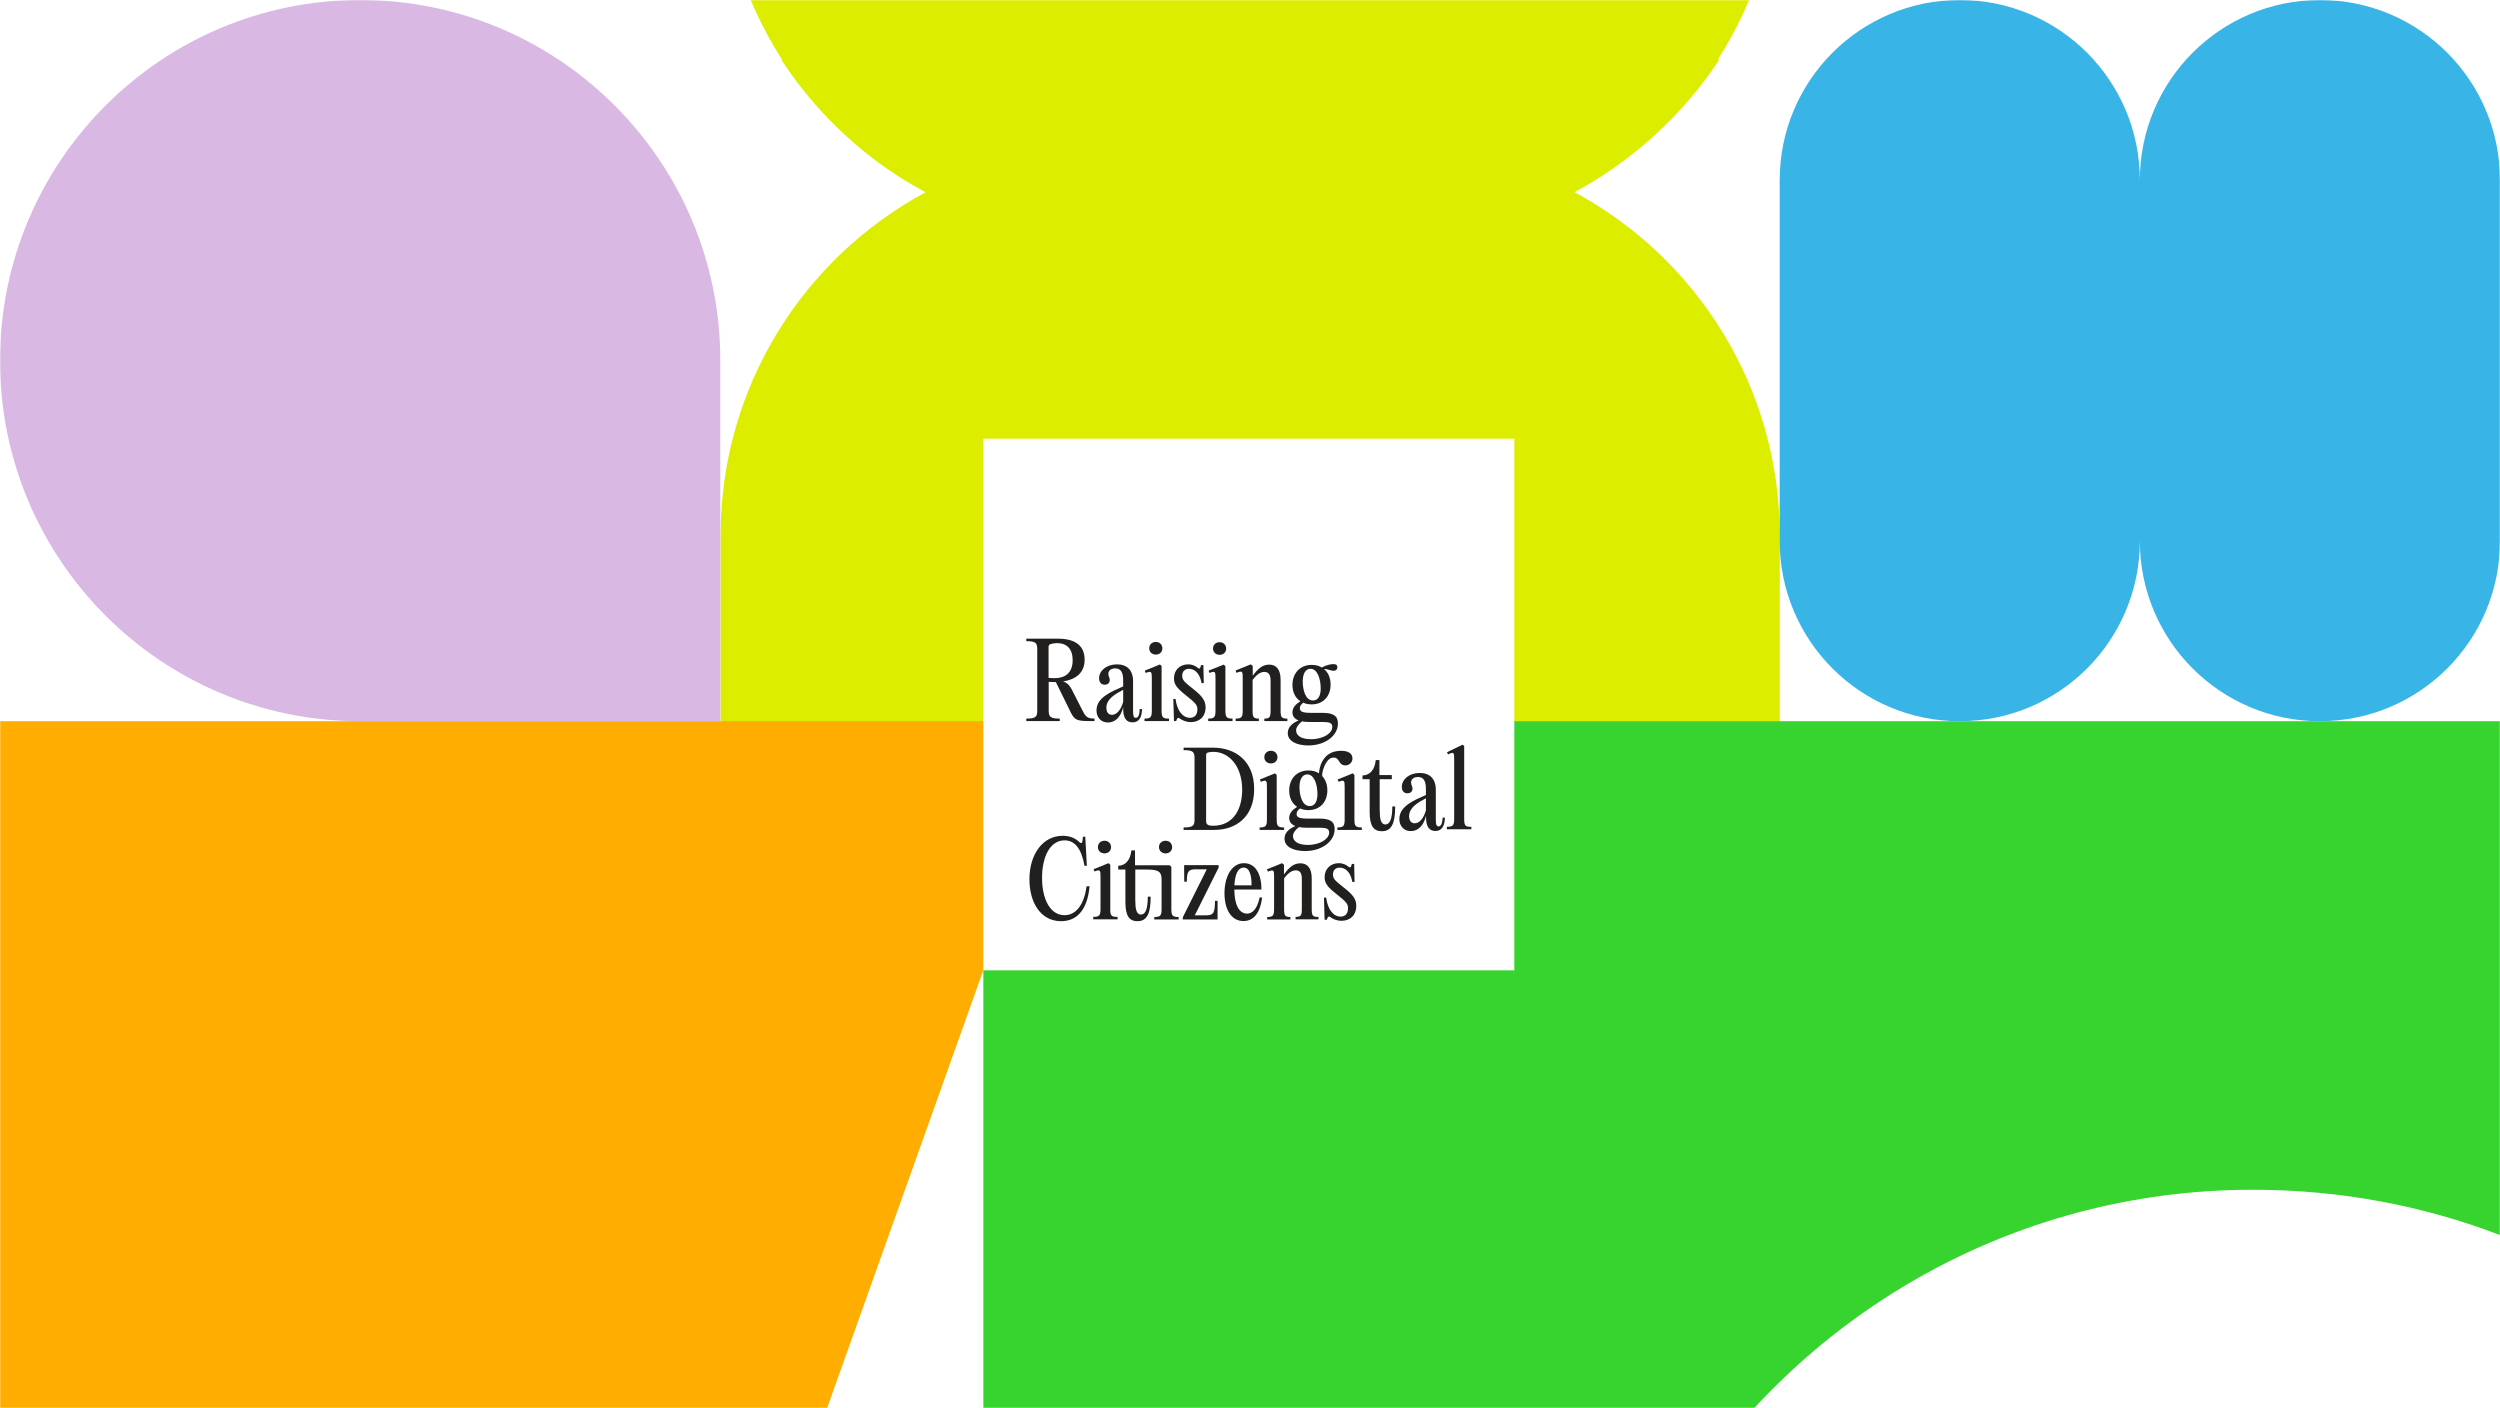 <svg width="1440" height="811" viewBox="0 0 1440 811" fill="none" xmlns="http://www.w3.org/2000/svg">
<rect width="1440" height="811" fill="white"/>
<mask id="mask0_234_492" style="mask-type:luminance" maskUnits="userSpaceOnUse" x="0" y="0" width="1440" height="811">
<path d="M1440 0H0V811H1440V0Z" fill="white"/>
</mask>
<g mask="url(#mask0_234_492)">
<path d="M906.9 110.686C908.025 110.086 909.075 109.485 910.2 108.884C942.375 90.862 970.05 65.18 990.375 34.242H989.475C1011.98 -0.751 1024.95 -42.427 1024.95 -87.183V-194.79H414.9V-87.107C414.9 -42.352 427.95 -0.751 450.45 34.317H450C468.75 63.153 493.95 87.483 523.275 105.205C523.275 105.205 523.275 105.205 523.35 105.205C524.325 105.805 525.225 106.331 526.2 106.857C526.35 106.932 526.5 107.007 526.65 107.082C527.55 107.608 528.375 108.058 529.275 108.584C529.5 108.734 529.725 108.809 529.875 108.959C530.925 109.56 532.05 110.161 533.1 110.762C462.675 148.608 415.05 223.025 415.05 308.555V416.163H1025.18V308.555C1025.1 223.025 977.325 148.608 906.9 110.686Z" fill="#DDED00"/>
<path d="M965.55 869.948C1034.55 759.111 1157.47 685.295 1297.58 685.295C1347.83 685.295 1395.9 694.456 1440.07 711.427V415.412H566.4V869.948H965.55Z" fill="#37D42F"/>
<path d="M0 207.706C0 322.372 92.85 415.412 207.45 415.412H414.9V207.706C414.9 92.965 321.975 0 207.45 0C92.85 0 0 92.965 0 207.706Z" fill="#D9B8E3"/>
<path d="M0 869.948V415.412H617.55L455.4 869.948H0Z" fill="#FFAD00"/>
<path d="M872.25 558.914H566.4V252.687H872.25V558.914Z" fill="white"/>
<path d="M698.775 430.656H681.75V432.083C687.225 432.083 688.05 433.134 688.05 436.739V471.957C688.05 475.561 687.3 476.613 681.75 476.613V478.04H699.375C712.05 478.04 722.4 470.455 722.4 454.536C722.4 438.015 711.225 430.656 698.775 430.656ZM698.7 475.637C696.075 475.637 694.725 475.036 694.725 473.083V434.936C694.725 434.11 695.1 433.585 695.85 433.435C696.3 433.284 697.425 433.059 698.775 433.059C708.075 433.059 715.5 441.394 715.5 454.986C715.425 466.701 710.025 475.637 698.7 475.637Z" fill="#221F1F"/>
<path d="M732.075 439.742C734.25 439.742 735.825 438.24 735.825 436.138C735.825 434.035 734.25 432.458 732.075 432.458C729.825 432.458 728.25 433.96 728.25 436.138C728.25 438.24 729.825 439.742 732.075 439.742Z" fill="#221F1F"/>
<path d="M735.375 471.957V446.35L734.4 445.449L725.7 448.979L726.225 450.33C729.675 448.904 729.75 449.73 729.75 453.71V471.957C729.75 475.712 729.15 476.613 725.55 476.613V478.039H739.65V476.613C735.975 476.613 735.375 475.787 735.375 471.957Z" fill="#221F1F"/>
<path d="M759.975 471.507H753.075C747.3 471.507 746.85 470.23 746.85 468.728C746.85 467.527 747.6 466.625 748.8 465.649C750.225 466.325 751.875 466.626 753.675 466.626C760.275 466.626 764.55 461.97 764.55 455.211C764.55 451.832 763.5 449.054 761.625 447.026C761.4 444.924 762.375 441.92 763.725 439.592C764.85 437.64 766.275 436.363 768.15 436.363C771.975 436.363 770.625 440.869 775.125 440.869C777 440.869 779.025 439.217 779.025 436.964C779.025 434.11 776.85 432.458 772.425 432.458C766.5 432.458 763.425 435.387 761.7 438.466C760.2 441.094 759.825 443.948 759.75 445.449L759.525 445.299C757.875 444.323 755.925 443.797 753.675 443.797C746.85 443.797 742.575 448.678 742.575 455.362C742.575 459.492 744.225 462.871 747.15 464.748C744.525 466.4 742.575 468.353 742.575 471.131C742.575 473.159 743.625 474.811 746.1 475.787C742.35 477.439 739.875 479.692 739.875 483.071C739.875 487.952 745.35 490.205 751.725 490.205C761.7 490.205 768.75 484.347 768.75 477.739C768.9 473.234 766.125 471.507 759.975 471.507ZM753 446.05C757.125 446.05 758.85 452.208 758.85 457.389C758.85 461.369 757.5 464.298 754.425 464.298C750.075 464.298 748.5 458.29 748.5 453.259C748.5 449.579 749.775 446.05 753 446.05ZM753.3 486.675C747.075 486.675 744.75 484.122 744.75 481.644C744.75 479.767 746.175 477.964 748.2 476.388C749.4 476.688 750.825 476.763 752.475 476.763H759.825C764.025 476.763 765.6 477.289 765.6 479.617C765.6 482.921 760.8 486.675 753.3 486.675Z" fill="#221F1F"/>
<path d="M780.15 471.957V446.35L779.175 445.449L770.475 448.979L771 450.33C774.45 448.904 774.525 449.73 774.525 453.71V471.957C774.525 475.712 773.925 476.613 770.325 476.613V478.039H784.425V476.613C780.75 476.613 780.15 475.787 780.15 471.957Z" fill="#221F1F"/>
<path d="M798 474.886C795.225 474.886 794.7 471.356 794.7 466.1V448.829H801.675V446.426H794.55V437.79H792.45C791.85 443.347 789.15 446.576 784.8 446.651V448.829H788.925V467.677C788.925 475.937 791.325 478.79 795.975 478.79C801.75 478.79 803.625 473.834 803.625 464.523H801.975C801.975 471.506 800.625 474.886 798 474.886Z" fill="#221F1F"/>
<path d="M828.6 476.012C827.625 476.012 827.025 475.261 827.025 472.408V454.911C827.025 448.528 823.5 445.224 817.725 445.224C811.725 445.224 807.45 448.904 807.45 453.259C807.45 455.437 808.575 456.939 810.675 456.939C812.55 456.939 813.6 455.812 813.6 454.235C813.6 452.884 812.775 452.133 812.775 450.706C812.775 448.753 814.425 447.552 816.75 447.552C819.675 447.552 821.325 449.354 821.325 454.461V457.915C814.575 460.918 806.025 464.298 806.025 471.732C806.025 475.562 808.425 478.715 812.625 478.715C816.9 478.715 820.05 475.486 821.4 469.854V470.906C821.4 476.388 823.425 478.64 826.8 478.64C830.7 478.64 832.125 475.486 832.275 470.981H830.925C830.775 474.811 829.8 476.012 828.6 476.012ZM821.325 466.851C819.75 472.032 817.275 474.21 814.875 474.21C812.775 474.21 811.65 472.633 811.65 470.08C811.65 465.199 816.525 462.345 821.325 459.792V466.851Z" fill="#221F1F"/>
<path d="M843.375 471.657V429.755L842.475 428.929L833.475 433.284L834.075 434.561C837.6 432.759 837.6 433.585 837.6 437.339V471.582C837.6 475.336 837 476.237 833.4 476.237V477.664H847.5V476.237C843.9 476.312 843.375 475.486 843.375 471.657Z" fill="#221F1F"/>
<path d="M718.35 526.249C713.475 526.249 711 520.542 711 512.507V512.357H726.6C726.6 503.721 723.375 497.188 716.475 497.188C709.425 497.188 705.3 505.073 705.3 514.459C705.3 524.221 709.5 530.529 716.175 530.529C721.725 530.529 725.775 526.474 726.975 516.937H725.55C724.05 524.146 720.975 526.249 718.35 526.249ZM716.4 499.741C719.85 499.741 720.9 504.322 720.9 509.954H711C711.375 504.097 712.8 499.741 716.4 499.741Z" fill="#221F1F"/>
<path d="M613.2 527.15C605.025 527.15 600.225 518.139 600.225 505.674C600.225 493.283 604.95 484.047 613.2 484.047C619.425 484.047 623.025 489.379 624.675 498.69H626.025L625.125 481.944H623.775L623.475 484.573C623.325 485.699 622.65 485.924 621.75 485.098C619.05 482.47 615.825 481.419 612.075 481.419C600.6 481.419 592.95 492.157 592.95 506.425C592.95 519.941 599.475 530.604 611.175 530.604C621.225 530.604 626.475 522.795 627.6 510.48H625.875C624.675 519.941 620.4 527.15 613.2 527.15Z" fill="#221F1F"/>
<path d="M682.125 507.851H683.625C683.625 501.769 684.6 500.718 688.8 500.718H695.1L681.375 528.201L681.225 529.628H701.325V518.89H699.825C699.825 526.024 698.85 527.225 694.725 527.225H688.2L701.925 499.741V498.315H682.05L682.125 507.851Z" fill="#221F1F"/>
<path d="M755.55 523.546V505.824C755.55 500.267 753.225 497.263 749.025 497.263C745.05 497.263 742.35 499.816 739.725 503.496H739.575V498.089L738.45 497.188L734.475 498.84L729.75 500.717L730.35 502.069C733.875 500.567 733.875 501.393 733.875 505.373V523.546C733.875 527.3 733.275 528.201 729.9 528.201V529.628H743.25V528.201C740.1 528.201 739.65 527.3 739.65 523.546V505.899C741.9 502.97 744 501.318 746.4 501.318C748.65 501.318 749.85 502.82 749.85 506.124V523.471C749.85 527.225 749.4 528.126 746.25 528.126V529.553H759.45V528.126C756.075 528.276 755.55 527.375 755.55 523.546Z" fill="#221F1F"/>
<path d="M773.475 510.78C769.35 507.551 767.775 506.199 767.775 503.721C767.775 501.318 769.275 499.741 771.675 499.741C775.65 499.741 778.2 503.421 778.95 508.001H780.225L780 497.639H778.65L778.275 498.915C778.125 499.591 777.525 499.891 776.7 499.216C775.65 498.315 773.775 497.188 771.15 497.188C766.5 497.188 762.975 500.342 762.975 505.298C762.975 508.677 764.7 511.005 769.725 514.91C775.2 519.34 776.475 520.467 776.475 523.095C776.475 526.099 774.975 527.976 772.2 527.976C768.15 527.976 764.775 524.071 763.875 517.013H762.6L762.975 529.778H764.25L764.7 528.577C765.075 527.901 765.525 527.676 766.275 528.276C767.55 529.178 769.725 530.379 772.725 530.379C777.3 530.379 781.2 527.601 781.2 521.743C781.275 517.463 778.725 514.91 773.475 510.78Z" fill="#221F1F"/>
<path d="M639.525 523.546V498.089L638.55 497.188L629.925 500.642L630.45 501.994C633.825 500.567 633.9 501.393 633.9 505.373V523.471C633.9 527.225 633.3 528.126 629.7 528.126V529.553H643.725V528.126C640.05 528.201 639.45 527.3 639.525 523.546Z" fill="#221F1F"/>
<path d="M636.225 491.556C638.4 491.556 639.975 490.054 639.975 487.952C639.975 485.849 638.4 484.272 636.225 484.272C633.975 484.272 632.4 485.774 632.4 487.952C632.4 490.054 633.975 491.556 636.225 491.556Z" fill="#221F1F"/>
<path d="M671.4 491.556C673.575 491.556 675.15 490.054 675.15 487.952C675.15 485.849 673.575 484.272 671.4 484.272C669.15 484.272 667.575 485.774 667.575 487.952C667.575 490.054 669.225 491.556 671.4 491.556Z" fill="#221F1F"/>
<path d="M674.7 523.546V499.291L673.725 498.39H653.775V489.829H651.675C651.075 495.386 648.375 498.54 644.1 498.69V500.868H648.225V519.566C648.225 527.826 650.625 530.604 655.2 530.604C660.975 530.604 662.775 525.648 662.775 516.487H661.125C661.125 523.471 659.85 526.775 657.225 526.775C654.45 526.775 653.925 523.32 653.925 518.064V500.868H660.825C667.575 500.868 669.075 502.294 669.075 506.65V523.546C669.075 527.3 668.475 528.201 664.875 528.201V529.628H678.9V528.201C675.3 528.201 674.7 527.3 674.7 523.546Z" fill="#221F1F"/>
<path d="M686.55 396.264C682.425 393.035 680.925 391.683 680.925 389.205C680.925 386.877 682.425 385.225 684.825 385.225C688.8 385.225 691.35 388.905 692.1 393.485H693.375L693.15 383.122H691.8L691.425 384.399C691.275 385.075 690.675 385.375 689.925 384.699C688.875 383.798 687.075 382.672 684.375 382.672C679.725 382.672 676.2 385.826 676.2 390.782C676.2 394.161 677.925 396.414 682.95 400.394C688.425 404.824 689.7 405.951 689.7 408.579C689.7 411.583 688.2 413.46 685.425 413.46C681.375 413.46 678 409.555 677.1 402.571H675.825L676.2 415.337H677.475L677.925 414.136C678.3 413.46 678.75 413.235 679.5 413.835C680.775 414.736 682.95 415.938 685.95 415.938C690.525 415.938 694.425 413.159 694.425 407.302C694.35 403.022 691.875 400.469 686.55 396.264Z" fill="#221F1F"/>
<path d="M623.325 408.879L618.3 399.042C616.2 394.537 614.625 393.26 612.3 392.509C619.2 391.458 624.75 387.928 624.75 379.969C624.75 372.459 620.025 367.879 609.375 367.879H591.15V369.305C596.625 369.305 597.45 370.357 597.45 373.961V409.255C597.45 412.859 596.7 413.91 591.15 413.91V415.337H610.425V413.91C604.95 413.91 604.05 412.859 604.05 409.255V392.734C605.025 392.809 606.15 392.885 607.275 392.885H608.175L615.9 408.579C618.675 414.586 619.65 415.337 627.525 415.337H630.45V413.91C626.1 413.91 625.125 412.559 623.325 408.879ZM607.35 390.632C606.15 390.632 605.025 390.557 603.975 390.482V372.61C603.975 371.859 604.275 371.333 605.025 371.033C606.3 370.657 607.5 370.432 608.775 370.432C614.55 370.432 617.85 373.811 617.85 380.269C617.85 387.703 613.425 390.632 607.35 390.632Z" fill="#221F1F"/>
<path d="M654.15 413.46C653.175 413.46 652.65 412.709 652.65 409.855V392.359C652.65 385.976 649.125 382.672 643.35 382.672C637.35 382.672 633.075 386.351 633.075 390.707C633.075 392.884 634.2 394.386 636.3 394.386C638.175 394.386 639.225 393.26 639.225 391.683C639.225 390.331 638.4 389.58 638.4 388.154C638.4 386.201 640.05 385 642.375 385C645.3 385 646.95 386.802 646.95 391.908V395.363C640.2 398.366 631.575 401.745 631.575 409.18C631.575 413.009 633.975 416.163 638.175 416.163C642.45 416.163 645.6 412.934 646.95 407.302V408.354C646.95 413.835 648.975 416.088 652.35 416.088C656.25 416.088 657.675 412.934 657.825 408.429H656.475C656.325 412.333 655.425 413.535 654.15 413.46ZM646.95 404.374C645.45 409.555 642.825 411.733 640.5 411.733C638.4 411.733 637.275 410.156 637.275 407.603C637.275 402.722 642.15 399.868 646.95 397.315V404.374Z" fill="#221F1F"/>
<path d="M665.775 377.04C667.95 377.04 669.525 375.538 669.525 373.436C669.525 371.333 667.95 369.756 665.775 369.756C663.525 369.756 661.95 371.258 661.95 373.436C661.95 375.538 663.525 377.04 665.775 377.04Z" fill="#221F1F"/>
<path d="M669.075 409.255V383.648L668.1 382.747L659.4 386.276L659.925 387.628C663.375 386.201 663.45 387.027 663.45 391.007V409.255C663.45 413.009 662.85 413.91 659.25 413.91V415.337H673.35V413.91C669.675 413.986 669.075 413.084 669.075 409.255Z" fill="#221F1F"/>
<path d="M737.625 409.255V391.458C737.625 385.901 735.3 382.822 731.1 382.822C727.05 382.822 724.425 385.375 721.725 389.055H721.575V383.573L720.45 382.672L716.4 384.324L711.675 386.201L712.275 387.553C715.8 386.051 715.8 386.877 715.8 390.857V409.255C715.8 413.009 715.2 413.91 711.75 413.91V415.337H725.1V413.91C721.95 413.91 721.5 413.009 721.5 409.255V391.608C723.75 388.679 725.85 387.027 728.325 387.027C730.575 387.027 731.85 388.529 731.85 391.833V409.255C731.85 413.009 731.4 413.91 728.25 413.91V415.337H741.525V413.91C738.15 413.985 737.625 413.084 737.625 409.255Z" fill="#221F1F"/>
<path d="M761.85 410.606H754.95C749.175 410.606 748.725 409.33 748.725 407.828C748.725 406.626 749.475 405.725 750.675 404.749C752.1 405.425 753.75 405.725 755.55 405.725C762.15 405.725 766.425 401.07 766.425 394.311C766.425 390.482 765.075 387.403 762.675 385.375C764.4 385.15 765.975 386.351 768.225 386.351C769.65 386.351 770.325 385.45 770.325 384.324C770.325 383.348 769.875 382.522 768.15 382.522C766.275 382.522 763.8 383.122 761.4 384.474C759.75 383.498 757.8 382.972 755.55 382.972C748.725 382.972 744.45 387.853 744.45 394.537C744.45 398.667 746.1 402.046 749.025 403.923C746.4 405.575 744.45 407.528 744.45 410.306C744.45 412.334 745.5 413.986 747.975 414.962C744.225 416.614 741.75 418.867 741.75 422.246C741.75 427.127 747.225 429.38 753.6 429.38C763.575 429.38 770.625 423.522 770.625 416.914C770.775 412.409 768 410.606 761.85 410.606ZM754.875 385.225C759 385.225 760.725 391.383 760.725 396.564C760.725 400.544 759.375 403.473 756.3 403.473C751.95 403.473 750.375 397.465 750.375 392.434C750.375 388.679 751.65 385.225 754.875 385.225ZM755.1 425.775C748.875 425.775 746.55 423.222 746.55 420.744C746.55 418.867 747.975 417.064 750 415.487C751.2 415.788 752.625 415.863 754.275 415.863H761.625C765.825 415.863 767.4 416.388 767.4 418.716C767.475 422.096 762.675 425.775 755.1 425.775Z" fill="#221F1F"/>
<path d="M702.525 377.19C704.7 377.19 706.275 375.688 706.275 373.586C706.275 371.483 704.7 369.906 702.525 369.906C700.275 369.906 698.7 371.408 698.7 373.586C698.7 375.613 700.275 377.19 702.525 377.19Z" fill="#221F1F"/>
<path d="M705.825 409.255V383.723L704.85 382.822L701.625 384.099L696.15 386.276L696.675 387.628C700.125 386.201 700.125 387.027 700.125 391.007V409.255C700.125 413.009 699.525 413.91 695.925 413.91V415.337H709.95V413.91C706.425 413.91 705.825 413.084 705.825 409.255Z" fill="#221F1F"/>
<path d="M1336.27 0C1278.97 0 1232.55 46.482 1232.55 103.853C1232.55 46.482 1186.12 0 1128.82 0C1071.52 0 1025.1 46.482 1025.1 103.853V311.559C1025.1 368.93 1071.52 415.412 1128.82 415.412C1186.12 415.412 1232.55 368.93 1232.55 311.559C1232.55 368.93 1278.97 415.412 1336.27 415.412C1393.57 415.412 1440 368.93 1440 311.559V103.853C1440 46.482 1393.57 0 1336.27 0Z" fill="#39B4E6"/>
</g>
</svg>

